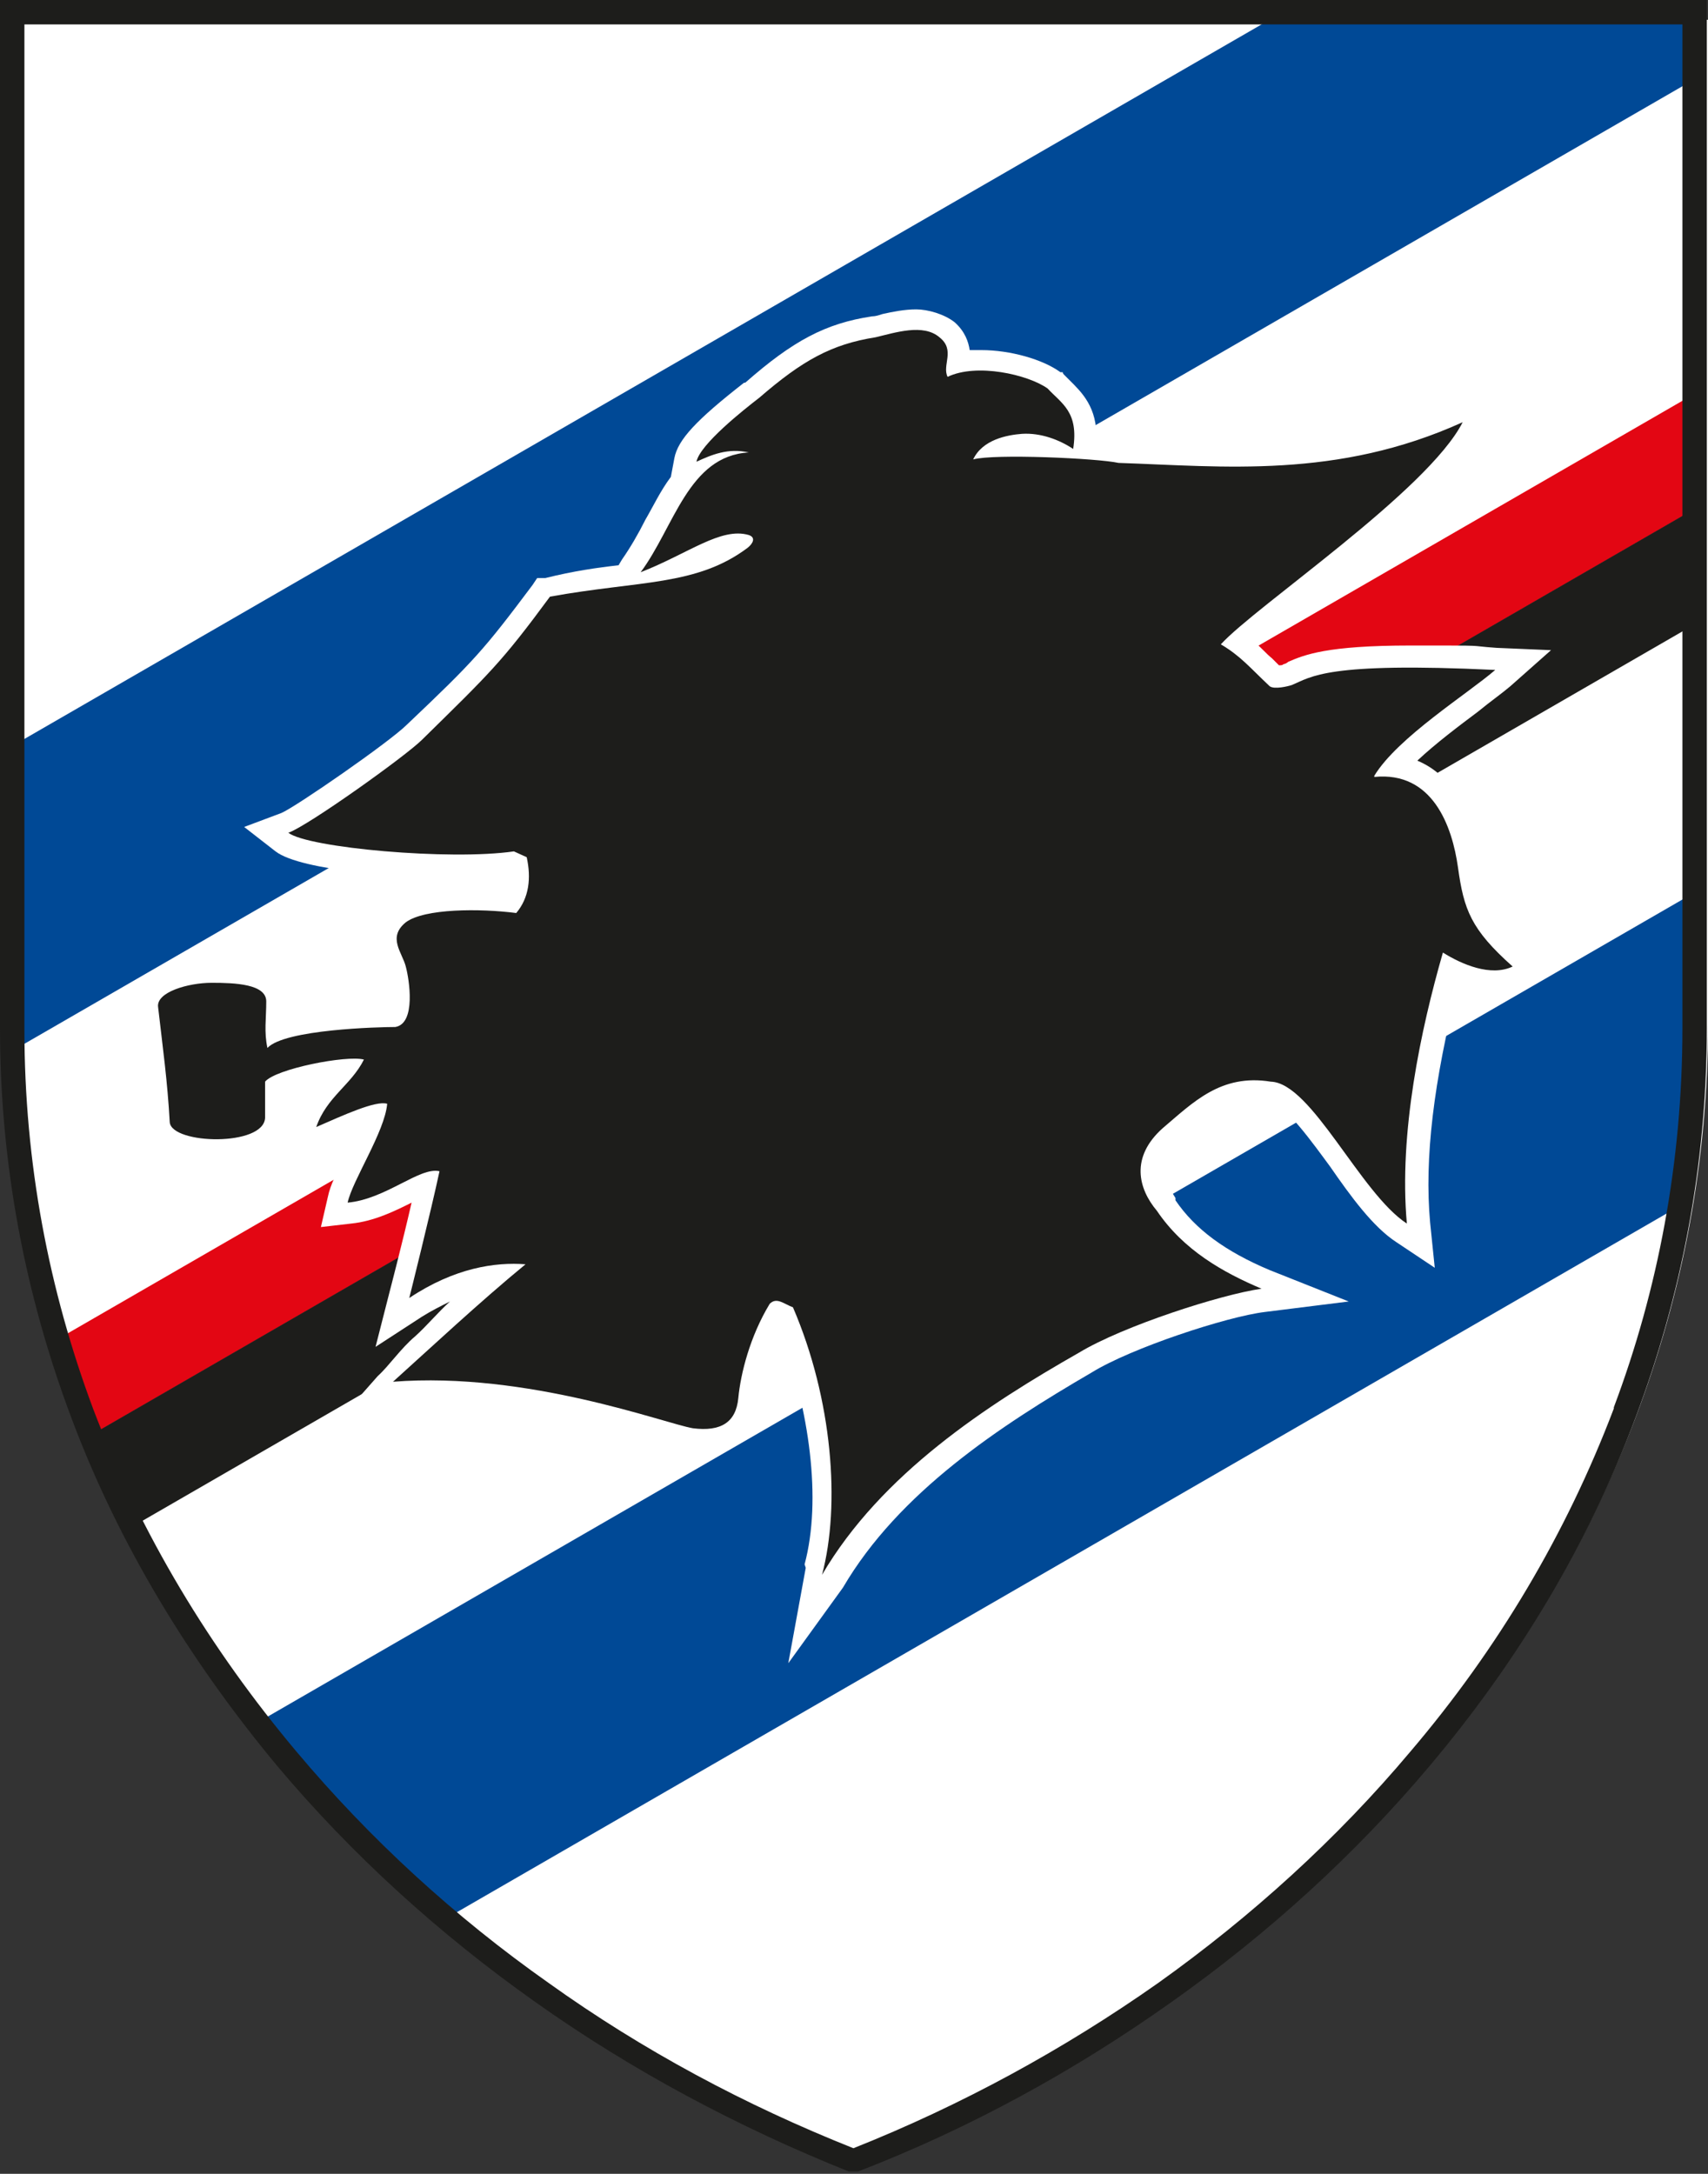 <?xml version="1.0" encoding="UTF-8"?>
<svg id="Livello_1" xmlns="http://www.w3.org/2000/svg" xmlns:xlink="http://www.w3.org/1999/xlink" version="1.1" viewBox="0 0 146.9 186.9">
  <rect x="0" y="0" width="146.9" height="186.9" fill="#333333" stroke="none"/>
  <!-- Generator: Adobe Illustrator 29.3.0, SVG Export Plug-In . SVG Version: 2.1.0 Build 146)  -->
  <defs>
    <style>
      .st0 {
        fill: none;
      }

      .st1 {
        fill-rule: evenodd;
      }

      .st1, .st2 {
        fill: #fff;
      }

      .st3 {
        fill: #004996;
      }

      .st4 {
        fill: #1d1d1b;
      }

      .st5 {
        fill: #e30613;
      }

      .st6 {
        clip-path: url(#clippath);
      }
    </style>
    <clipPath id="clippath">
      <path class="st0" d="M2.2,1.3l-.8,88.1c0,38.9,26.1,80,72.6,97.5,42.1-14.9,72-57.9,71.8-96.9V1.3S2.2,1.3,2.2,1.3Z"/>
    </clipPath>
  </defs>
  <path class="st1" d="M74.4,186c18.8-7.3,36.2-20.1,49.1-35.2,14.6-17.1,23.4-39.1,23.4-62.8V1.7H1.9v86.4c0,23.7,8.9,45.8,23.4,62.8,12.9,15,30.2,27.9,49.1,35.2"/>
  <g class="st6">
    <rect class="st3" x="-19.7" y="24.9" width="183.3" height="22.7" transform="translate(-8.5 40.9) rotate(-30)"/>
    <rect class="st3" x="15.2" y="111.2" width="148" height="22.7" transform="translate(-49.4 61) rotate(-30)"/>
    <rect class="st5" x="-10.5" y="75.3" width="171.4" height="8.6" transform="translate(-29.7 48.2) rotate(-30)"/>
    <rect class="st4" x="-6.3" y="82.7" width="171.4" height="8.6" transform="translate(-32.9 51.4) rotate(-30)"/>
    <path class="st2" d="M69.2,134.5c1.5-5.6.4-13.3-2.1-20.1-1.2,2.6-1.5,5-1.6,5.8-.3,2.8-2,4.4-4.9,4.4s-.8,0-1.2,0c-.7,0-1.7-.4-3.3-.8-4-1.1-11.5-3.2-19.2-3.2s-2,0-3,.1l-5.2,1.9,3.8-4.3c.9-.8,2-2.4,3.2-3.4,1-.9,2-2.1,3-3-.8.4-1.6.8-2.4,1.3l-4,2.6,1.2-4.7c0,0,1.1-4.2,1.9-7.7,0,0,0,0,0,0-1.4.7-3.2,1.6-5.2,1.8l-2.6.3.6-2.6c.2-1,.8-2.2,1.6-3.7.3-.5.6-1.1.8-1.7-.5.2-1,.4-1.4.6-.4.2-.7.3-1.1.5l-3.9,1.7,1.4-4c.4-1.2,1-2.1,1.7-2.9-1,.2-1.9.5-2.5.7,0,.7,0,1.5,0,2.1,0,2.3-2.4,3.7-6.1,3.7s-5.6-.8-5.9-3.2h0c-.2-3.5-.5-6.1-.9-9.5v-.3c-.1-.8.1-1.6.7-2.3,1.2-1.4,3.9-1.9,5.7-1.9s4.5.1,5.8,1.4c.6.6.9,1.3.9,2.1,0,.4,0,.8,0,1.2,0,0,0,0,0,0,1.9-.4,4.6-.7,8.5-.9h0c0-.7,0-1.9-.3-2.8,0-.1-.1-.3-.2-.5-.4-.9-1.6-3.3.8-5.2,1.3-1,3.6-1.5,6.8-1.5s1.9,0,2.9.1c.1-.3.2-.7.2-1.3-1.2.1-2.7.2-4.5.2-4.1,0-13.3-.6-15.5-2.3l-2.7-2.1,3.2-1.2c1.2-.5,9.3-6.1,10.8-7.6,5.8-5.5,6.6-6.4,10.8-12l.4-.6h.7c2.4-.6,4.5-.9,6.3-1.1l.3-.5c.7-1,1.4-2.2,2-3.4.7-1.2,1.3-2.5,2.2-3.7l.3-1.6c.3-1.6,1.9-3.3,6-6.5h.1c4.1-3.6,6.9-5.1,10.9-5.7.3,0,.6-.1.9-.2.9-.2,1.9-.4,2.9-.4s2.4.4,3.3,1.1c.9.8,1.2,1.7,1.3,2.4.3,0,.7,0,1,0,2.5,0,5.3.8,6.8,1.9h.2c0,.1.1.2.1.2.2.2.3.3.5.5,1,1,2.4,2.3,2.3,5.1.8,0,1.6.2,2.1.3,1.2,0,2.3,0,3.5.1,2,0,4.2.2,6.3.2,5.4,0,11.8-.4,18.8-3.7l4.9-2.2-2.4,4.8c-2.1,4.2-9.3,9.9-15.1,14.5-1.6,1.3-3.2,2.5-4.4,3.5.5.4.9.9,1.4,1.3.2.2.4.4.6.6.2,0,.3,0,.4-.1.1,0,.3-.1.4-.2,1.4-.6,3.3-1.4,10.5-1.4s4.6,0,7.4.2l4.7.2-3.5,3.1c-.7.6-1.7,1.3-2.8,2.2-1.6,1.2-3.6,2.7-5.2,4.2,2.9,1.2,4.8,4.3,5.4,8.9.5,3.2.8,4.4,4.1,7.4l2.1,1.9-2.5,1.2c-.8.4-1.6.5-2.5.5s-2.2-.3-3.1-.6c-2.1,8.3-2.9,14.9-2.4,20.4l.4,3.9-3.3-2.2c-2-1.3-3.9-3.9-5.7-6.5-1.4-1.9-3.9-5.4-5-5.4h-.1s0,0,0,0c-.4,0-.7,0-1.1,0-2.5,0-4.2,1.5-6.1,3.2-.2.2-.4.3-.6.5-.8.7-1.2,1.4-1.3,2.1,0,1,.6,1.8.9,2.3h0c0,0,0,.2,0,.2,1.7,2.5,4.3,4.4,8.1,6l6.8,2.7-7.2.9c-3.3.4-11.5,3.1-14.9,5.2h0c-7.9,4.6-16.6,10.3-21.4,18.5l-4.7,6.5,1.5-8.2Z"/>
    <path class="st2" d="M118.2,66.7c2-3.3,8.1-7.1,10.4-9.1-14.6-.7-15.8.6-17.5,1.3-.3.1-1.5.4-1.9.1-1.7-1.6-2.5-2.6-4.2-3.6,3-3.3,17.8-13.2,20.8-19.1-10.8,4.9-20.6,3.8-29.6,3.5-1.8-.4-10.7-.8-12.5-.3.8-1.7,2.9-2.1,4.2-2.2,1.6-.1,3.2.5,4.4,1.3.5-3.2-1-3.9-2.2-5.2-1.7-1.2-6.1-2.2-8.6-1-.5-1,.7-2.3-.7-3.4-1.4-1.2-3.8-.4-5.5,0-3.8.6-6.3,2-10,5.2-1.3,1-5.1,4-5.4,5.5,1.3-.6,2.7-1.2,4.5-.8-5.2.3-6.4,6.4-9.3,10.3,4.1-1.6,6.9-3.9,9.3-3.2.6.2.4.7-.1,1.1-4.4,3.3-9.3,2.8-17,4.2-4.2,5.7-5.2,6.6-11,12.3-1.4,1.4-9.8,7.4-11.5,8,1.7,1.3,13.9,2.4,19.4,1.6l1.1.5c.4,1.8.2,3.5-.9,4.8-3.1-.4-7.9-.4-9.5.8-1.6,1.3-.3,2.6,0,3.8.3,1.1.9,4.9-.9,5.2-1.4,0-9.5.2-11,1.8-.3-1.4-.1-2.5-.1-4,0-1.5-2.7-1.6-4.7-1.6s-4.8.8-4.6,2.1c.4,3.5.8,6.3,1,9.9.2,1.9,8.1,2.1,8.2-.4,0-1.1,0-3.1,0-3.1.9-1.1,7-2.3,8.5-1.9-1.1,2.2-3.2,3.2-4.1,5.8,2.3-1,5.1-2.3,6.1-2-.2,2.4-3,6.6-3.4,8.5,3.3-.3,6.2-3.1,7.9-2.7-.7,3.3-2.6,10.9-2.6,10.9,3.9-2.6,7.4-3.1,10-2.9-3.9,3.2-8.4,7.4-11.4,10.1,11.6-.9,23.4,3.6,25.8,4,2.4.3,3.7-.5,3.9-2.6.2-2.1,1-5.3,2.7-8.1.6-.6,1.2,0,2,.3,3.4,7.9,4.1,17,2.5,23,5.1-8.7,14.2-14.6,22.1-19.1,3.8-2.3,12.2-5,15.7-5.5-3.3-1.4-6.7-3.3-9-6.7-1.6-1.9-2.3-4.6.5-7.1,2.6-2.2,5-4.7,9.3-4,3.5.1,7.7,9.6,11.7,12.2-.7-7.8,1.2-16.7,3.1-23.3,1.6,1,4.1,2.1,6,1.2-3.6-3.2-4.2-4.9-4.7-8.5-.5-3.6-2.2-8.3-7.2-7.8"/>
    <path class="st4" d="M118.2,66.7c2-3.3,8.1-7.1,10.4-9.1-14.6-.7-15.8.6-17.5,1.3-.3.1-1.5.4-1.9.1-1.7-1.6-2.5-2.6-4.2-3.6,3-3.3,17.8-13.2,20.8-19.1-10.8,4.9-20.6,3.8-29.6,3.5-1.8-.4-10.7-.8-12.5-.3.8-1.7,2.9-2.1,4.2-2.2,1.6-.1,3.2.5,4.4,1.3.5-3.2-1-3.9-2.2-5.2-1.7-1.2-6.1-2.2-8.6-1-.5-1,.7-2.3-.7-3.4-1.4-1.2-3.8-.4-5.5,0-3.8.6-6.3,2-10,5.2-1.3,1-5.1,4-5.4,5.5,1.3-.6,2.7-1.2,4.5-.8-5.2.3-6.4,6.4-9.3,10.3,4.1-1.6,6.9-3.9,9.3-3.2.6.2.4.7-.1,1.1-4.4,3.3-9.3,2.8-17,4.2-4.2,5.7-5.2,6.6-11,12.3-1.4,1.4-9.8,7.4-11.5,8,1.7,1.3,13.9,2.4,19.4,1.6l1.1.5c.4,1.8.2,3.5-.9,4.8-3.1-.4-7.9-.4-9.5.8-1.6,1.3-.3,2.6,0,3.8.3,1.1.9,4.9-.9,5.2-1.4,0-9.5.2-11,1.8-.3-1.4-.1-2.5-.1-4,0-1.5-2.7-1.6-4.7-1.6s-4.8.8-4.6,2.1c.4,3.5.8,6.3,1,9.9.2,1.9,8.1,2.1,8.2-.4,0-1.1,0-3.1,0-3.1.9-1.1,7-2.3,8.5-1.9-1.1,2.2-3.2,3.2-4.1,5.8,2.3-1,5.1-2.3,6.1-2-.2,2.4-3,6.6-3.4,8.5,3.3-.3,6.2-3.1,7.9-2.7-.7,3.3-2.6,10.9-2.6,10.9,3.9-2.6,7.4-3.1,10-2.9-3.9,3.2-8.4,7.4-11.4,10.1,11.6-.9,23.4,3.6,25.8,4,2.4.3,3.7-.5,3.9-2.6.2-2.1,1-5.3,2.7-8.1.6-.6,1.2,0,2,.3,3.4,7.9,4.1,17,2.5,23,5.1-8.7,14.2-14.6,22.1-19.1,3.8-2.3,12.2-5,15.7-5.5-3.3-1.4-6.7-3.3-9-6.7-1.6-1.9-2.3-4.6.5-7.1,2.6-2.2,5-4.7,9.3-4,3.5.1,7.7,9.6,11.7,12.2-.7-7.8,1.2-16.7,3.1-23.3,1.6,1,4.1,2.1,6,1.2-3.6-3.2-4.2-4.9-4.7-8.5-.5-3.6-2.2-8.3-7.2-7.8"/>
  </g>
  <path class="st4" d="M145.8,0H0v88.4c0,11.8,2.2,23,6.1,33.4,4.1,11,10.3,21.1,17.8,30.1,6.4,7.6,13.9,14.4,22.1,20.2,8.3,5.9,17.5,10.8,27,14.6h.8c9.6-3.7,18.7-8.7,27-14.6,8.2-5.8,15.7-12.6,22.1-20.2,7.6-9,13.7-19.1,17.8-30.1,3.9-10.4,6.1-21.6,6.1-33.4V0h-1.1ZM138.8,121.1c-4.1,10.8-10,20.7-17.5,29.5-6.3,7.5-13.7,14.2-21.7,19.9-8.1,5.7-16.9,10.5-26.2,14.2-9.3-3.7-18.1-8.4-26.2-14.2-8.1-5.7-15.4-12.4-21.7-19.9-7.4-8.8-13.4-18.7-17.5-29.5-3.8-10.2-5.9-21.1-5.9-32.6V2.1h142.6v86.3c0,11.5-2.1,22.5-5.9,32.6"/>
</svg>
